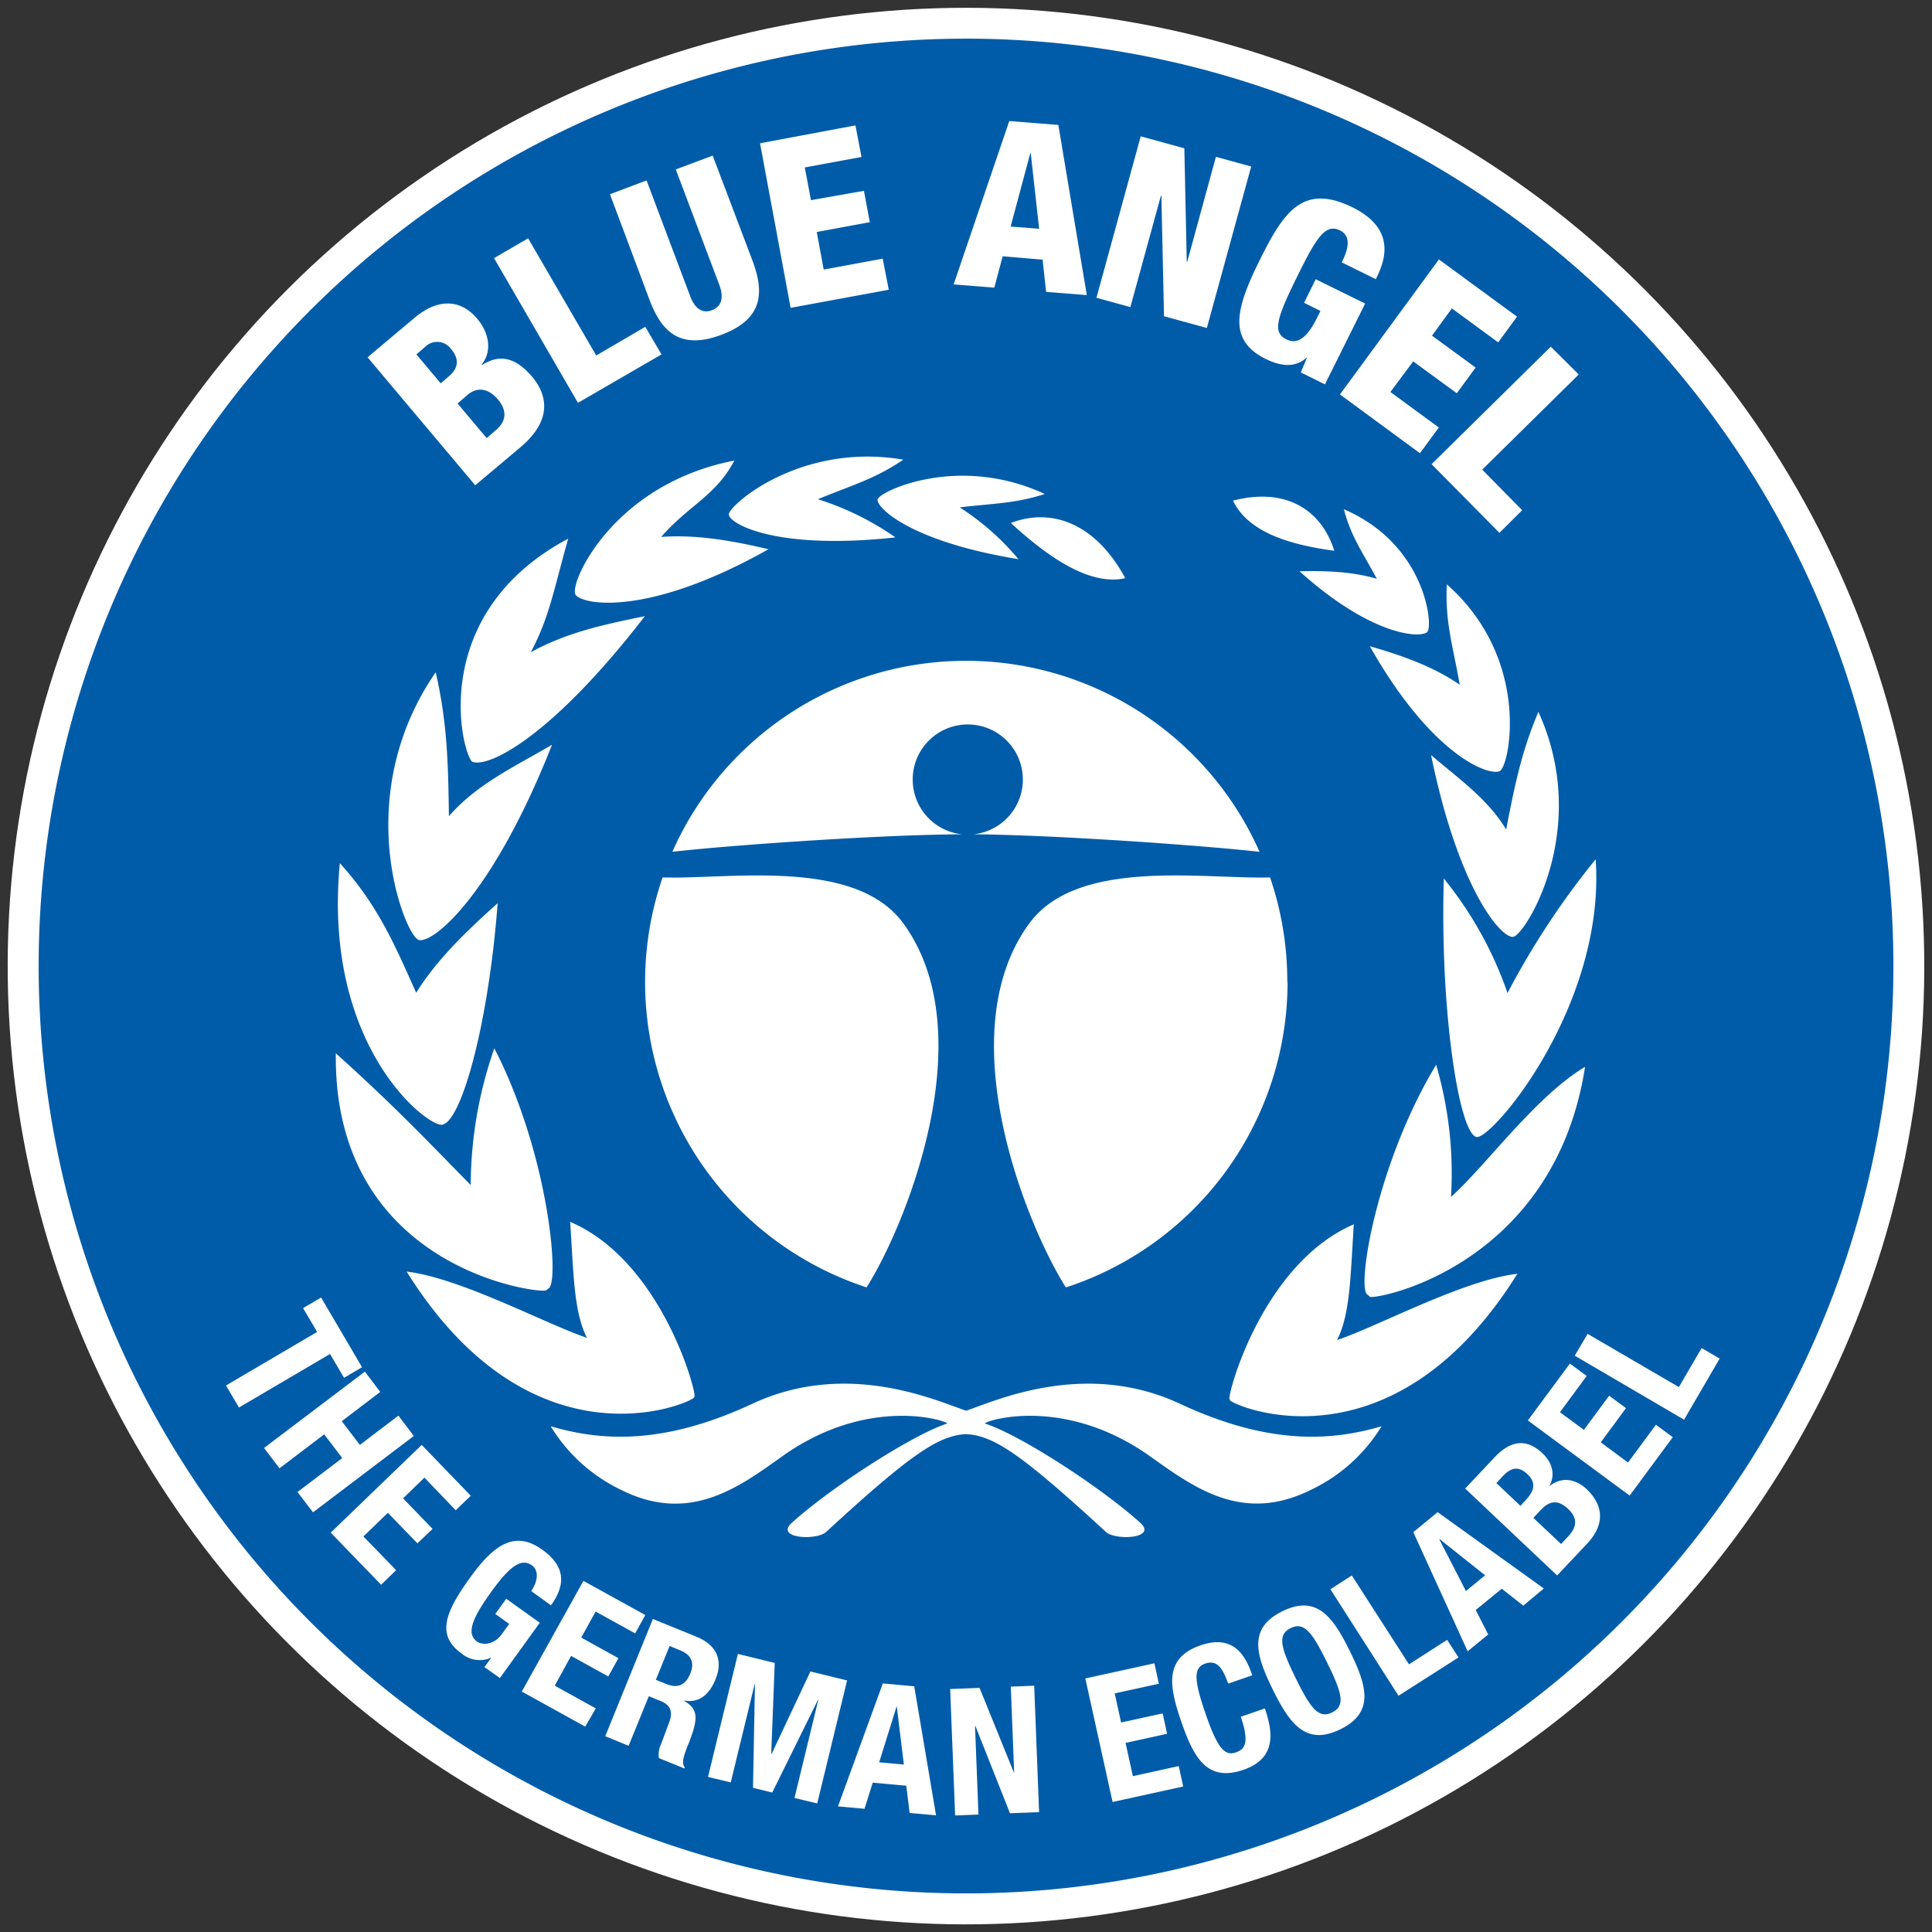<?xml version="1.0" encoding="UTF-8"?>
<svg xmlns="http://www.w3.org/2000/svg" id="TEXT" viewBox="0 0 354.33 354.33">
  <rect x="0" y="0" width="354.33" height="354.33" fill="#333333" stroke="none"/>
  <defs>
    <style>.cls-2{fill:#005ca9}</style>
  </defs>
  <circle cx="177.17" cy="177.17" r="175.75" style="fill:#fff" transform="rotate(-3.62 177.328 177.289)"></circle>
  <path d="M90.94 78.89c2.24-1.88 1.81-3.93.42-5.58-1.93-2.3-4-2.29-5.66-.85L83.92 74l5.34 6.35ZM77.92 63.66 76.37 65l4.46 5.3 1.51-1.3c1.91-1.6 1.79-3.35.38-5a3.14 3.14 0 0 0-4.8-.34ZM189.04 28.12l-.09-.01-3.6 13.44 5.23.41-1.54-13.84zM236.71 298.6c-2.48 1.22-1.83 3.58.91 9.15s4.21 7.53 6.69 6.31 1.84-3.55-.92-9.15-4.21-7.52-6.68-6.31Z" class="cls-2"></path>
  <path d="M177.17 7.09a170.08 170.08 0 1 0 170.08 170.08A170.07 170.07 0 0 0 177.17 7.09Zm93.63 201.44c-3.25-.68-6.74-23.54-6-47.41a69.28 69.28 0 0 1 11.68 21 146.76 146.76 0 0 1 16.17-24.53c1.84 26.81-18.99 51.41-21.85 50.94Zm-90.12 52.56c6.24 2 20.88 11.41 28.42 18.16 3.25 2.91-4.51 3.33-6.27 1.71-15.68-14.42-20.6-17.67-25.66-17.94-5 .27-10 3.52-25.65 17.94-1.77 1.62-9.52 1.2-6.27-1.71 7.54-6.75 22.18-16.12 28.42-18.16.77-.25-14-5.55-30.21 6-8 5.71-17 12.43-29.54 6.16A30.52 30.52 0 0 1 101 261.58c9.37 2.74 20.73 3.45 37-4.14 17.62-8.2 34.16-.34 39.19 1.28 5-1.62 21.58-9.48 39.19-1.28 16.28 7.59 27.63 6.88 37 4.14a30.52 30.52 0 0 1-12.94 11.65c-12.59 6.27-21.5-.45-29.54-6.16-16.26-11.53-31-6.23-30.22-5.98Zm-76.11-37c16.62 7.11 23.06 30.77 22.81 32l-.13.24c-.61 1-29.64 13.79-52.67-23.12 9.94 1.19 25.42 9.57 33.07 12.15-2.44-4.77-2.45-11.78-3.08-21.28Zm-18-84.4c-2-2-8.08-27.19 17.64-40.9-2.7 9.55-3.45 14.4-6.86 20.82 6.63-3.61 13.33-5.07 20.92-6.6-17.63 22.82-29.08 27.91-31.68 26.67Zm14.67-3.1c-10.62 26.93-21.45 36.33-24.39 35.82l-.24-.12c-2.56-1.46-12.38-26.23 3.3-49 2.08 9.13 2.29 16.32 2.42 26.4 5.17-5.94 12.13-9.11 18.93-13.11Zm39.68-35.85c-21.55 12.15-33.71 10.35-35.35 8.37l-.08-.2c-.9-2.32 7.1-20.16 29.19-24.44-3.43 6.5-8.23 8.08-13.42 14 6.46-.47 13.18.71 19.68 2.26ZM176 93.05a46.92 46.92 0 0 1 10.78 9.5c-19.42-3.16-25.87-9.23-25.84-10.91l.06-.14c.66-1.53 14.95-8.19 30.61-.9-5.44 1.76-9.32 1.71-15.61 2.45Zm30.32 13c-6.54 1.41-14.08-3.87-20.94-10.13C193 93 201 96.11 206.35 106ZM231 156.22c-10.44-1.15-37.05-3.08-52.45-3.21a10.1 10.1 0 1 0-2.12 0c-15.27.08-42.53 2-53.12 3.21a58.9 58.9 0 0 1 107.69 0Zm15.47-62.82c14.79 6.33 16.37 20.92 15.35 22.41l-.1.14c-1.48 1.13-10.32.57-23.39-11.18 4.83-.11 9.75.06 14.18 1.38-2.64-4.95-4.72-7.68-6.04-12.75Zm18.88 13.77c15.32 13.55 11.63 32.64 9.84 34.14l-.17.13c-2.21.88-12.61-3.14-23.79-22.92 5.83 1.67 11.67 3.73 16.49 7.06-1.28-7.26-2.72-11.49-2.37-18.41Zm16.79 23.38c9.67 21.21-2.12 40.37-4.46 41.21l-.22.07c-2.5 0-10.11-9.41-15-33.35 5.05 4.32 10.36 8 13.77 13.65 1.62-8.36 2.84-14.3 5.91-21.58Zm-56-38.73c9.53-2.48 16.15 1.52 18.57 9.19-8.02-1.08-15.78-3.33-18.57-9.19Zm10 88.3a58.92 58.92 0 0 1-40.66 56c-7.21-11.39-21.59-46.6-6.65-66.84 8.89-12 32-8 44.1-8.36a58.89 58.89 0 0 1 3.16 19.2Zm-77.17 56a58.92 58.92 0 0 1-37.45-75.2c12.13.39 35.21-3.68 44.1 8.36 14.88 20.25.5 55.46-6.7 66.85Zm66.64 20.66-.13-.24c-.26-1.19 6.19-24.85 22.81-32-.62 9.49-.65 16.5-3.08 21.23 7.65-2.58 23.13-11 33.08-12.16-23.09 36.97-52.12 24.19-52.73 23.18Zm25.61-19-.49-.39c-1.88-1.46 1.71-24 12.66-42.11a70.85 70.85 0 0 1 2.72 24.24c6.5-5.81 15.39-18.33 24.59-23.86-5.7 36.68-38.58 42.83-39.53 42.16Zm38.32-169.1-17.7 17.45 7.33 7.44-4.17 4.15-12.45-12.59 21.87-21.55Zm-11.32-10.61-3.45 4.72-8.5-6.23-3.64 5 8 5.85-3.45 4.71-8-5.84-4.18 5.61 8.88 6.51-3.46 4.72-14.67-10.78 18.15-24.76ZM248 38c8.37 4.12 5.87 10.08 4.33 13.2l-6.25-3.08c.87-1.77 2.07-4.68-.32-5.86-2.67-1.31-4.31 1.24-7.91 8.57-3.71 7.52-4.52 10.14-1.93 11.41 2.19 1.08 4-.54 5.81-4.32l.44-.89-3-1.5 2.13-4.32 9.07 4.46L243 70.49l-4.43-2.19 1.13-2.7h-.07c-2.22 2-5 1.47-7.5.23-6.91-3.4-5.54-9.1-1.3-17.7 4.45-9.06 7.96-14.62 17.17-10.13Zm-38.79-13 8 2.2.44 20.8h.09L223 28.76l6.47 1.78-8.13 29.61-7.86-2.15-.48-22.09h-.09l-5.6 20.41-6.22-1.71Zm-24.11-2.8 9 .71 5.22 31.21-7.46-.59-.65-5.91-7.32-.62-1.53 5.75-7.46-.59ZM150 91.56a52 52 0 0 1 14.22 7c-21.46 2.34-30.08-2.29-30.55-4.1v-.16c.23-1.84 13.34-13.19 32-10-5.19 3.54-9.3 4.63-15.67 7.26ZM156.89 23l1.11 5.79-10.4 1.92 1.13 6 9.72-1.71 1.07 5.75-9.73 1.8 1.28 6.89 10.82-2 1.11 5.7-18 3.32-5.61-30.18Zm-38.31 10.09 8 21.23c.84 2.25 2.23 3.25 4 2.57s2.2-2.34 1.36-4.59l-8-21.23 6.77-2.53L138 47.79c2.11 5.64 2.16 10.67-5.69 13.61s-11.12-.88-13.23-6.52l-7.21-19.25ZM96.86 43.71l12.49 21.49 9-5.26 2.97 5.06L106 73.88 90.61 47.34ZM76 58.31c4-3.38 8.26-3.74 11.55.18 2.3 2.73 2.65 6.09.77 8.4l.06.06c2-1.2 5.2-2.63 9.24 2.18 2.32 2.76 4.26 7.54-2.29 13L87.16 89 67.41 65.53Zm-13.67 100c7.1 7.83 10.13 15.17 14 23.76 3.67-5.88 8.81-10.94 14.94-16.42C89.56 188.18 84.52 206 81 206.29c-3 .08-21.86-14.71-18.67-48.02Zm24 59a76.54 76.54 0 0 1 4.33-25.05c9.85 19.09 12 42.56 10 44l-.51.39c-1 .67-39.05-3.79-38.56-43.47 11.48 10.29 18.55 17.91 24.71 24.12ZM41.45 254.1l16.71-9.82-2.57-4.37 3.3-1.94 7.51 12.78-3.3 1.94-2.57-4.37-16.7 9.82Zm13.11 19.54 8.21-6.23-3.31-4.35-8.2 6.23-2.83-3.73 18.49-14 2.82 3.72-7.06 5.37L66 265l7.07-5.37 2.82 3.73-18.48 14Zm22 9.41-5.43-5.6-4.48 4.34 6 6.18-2.75 2.67-9.25-9.55L77.34 265l9 9.32-2.76 2.66-5.74-5.98-3.92 3.8 5.42 5.6Zm12.28 22.69 1.29-1.74a5.21 5.21 0 0 1-5.48-.75c-4.66-3.36-3.07-7.51 1.63-14 4.56-6.33 8.38-8.5 13.22-5 4.17 3 4.31 6.35 1.55 10.17l-3.63-2.62c1-1.4 1.65-3.62.12-4.72-1.84-1.33-3.95 0-7.34 4.72-3.27 4.53-4.9 7.68-2.71 9.26.89.65 3 .72 4.51-1.31l1.39-1.92-2.55-1.83 2-2.79 6.16 4.4-7.32 10.14Zm18.49 10.92-11.63-6.43 11.3-20.3 11.35 6.27-1.86 3.36-7.25-4-2.64 4.77 6.82 3.78-1.86 3.35-6.82-3.77-3 5.46 7.53 4.17Zm18.88 3.26c-.89 2.27-1.25 3.49-.61 4.24l-.07.18-4.7-1.91a4.54 4.54 0 0 1 .38-2.48l1.55-4.17c.63-1.71.29-3-1.45-3.75l-2.32-.94-3.7 9.09-4.29-1.76 8.74-21.5 8 3.26c3.55 1.44 5 4.19 3.46 7.86-1.16 2.86-3.09 4.32-5.73 3.84v.06c2.76 1.6 2.53 3.41.77 7.98Zm19.5 9.83 4.37-18h-.06l-8.39 17-3.53-.86.36-19h-.06l-4.38 18-4.17-1 5.48-22.56 6.76 1.65-.65 16.7h.07l7.12-15.13 6.73 1.64-5.48 22.55Zm21.12 2.75-.62-5-6.15-.56-1.51 4.79-4.86-.44 8.22-22.55 5.76.53 4 23.66Zm18.4.05-6.34-16h-.07l.63 16.24-4.28.17-.91-23.19 5.39-.21 6.35 15.65-.62-15.88 4.29-.17.9 23.19Zm18.82-2.06-5-22.66 12.67-2.78.82 3.75-8.1 1.77 1.17 5.34 7.62-1.67.82 3.74-7.62 1.67 1.34 6.1 8.41-1.85.82 3.75Zm24-5.91c-6.64 2.29-9.1-2.16-11.4-8.82s-3.11-11.69 3.52-14c6.33-2.19 8.4 2.29 9.5 5.49l-4.42 1.53c-1.11-3.2-2.23-4.36-4.23-3.67-2.24.78-2 3.2.16 9.41 2.29 6.63 3.63 7.51 5.53 6.85 1.6-.55 2.48-1.78.85-6.51l4.42-1.53c1.64 4.75 1.89 9.24-3.92 11.25Zm17.77-7.43c-6.3 3.1-9.3-1-12.41-7.33s-4.53-11.21 1.77-14.31 9.29 1 12.4 7.34 4.55 11.2-1.75 14.3Zm10.67-6.15L244 291.47l3.93-2.53 10.48 16.3 7-4.49 2.08 3.23Zm22.88-16.52-3.94-3.11-4.78 3.91 2.29 4.48-3.77 3.09L259.2 281l4.47-3.67 19.47 14ZM291 283.19l-5.42 5.75L268.71 273l5.37-5.7c2.63-2.79 5.57-3.82 8.81-.77 1.82 1.72 2.39 3.91 1.28 6h.05c2-1.62 4.58-1.49 6.83.63 2.65 2.59 3.71 6.06-.05 10.03Zm7.88-8.9-18.67-13.78 7.71-10.43 3.08 2.27-4.9 6.65 4.39 3.24 4.63-6.27 3.09 2.28-4.63 6.27 5 3.71 5.12-6.93 3.09 2.28Zm-10.07-25.66 2.36-4 16.74 9.76 4.17-7.16 3.31 1.93-6.53 11.21Z" class="cls-2"></path>
  <path d="m282.6 276.91-1.38 1.47 5.08 4.79 1.25-1.33c1.54-1.63 2-3.3 0-5.15s-3.55-1.27-4.95.22ZM164.42 313.02l-3.18 10.19 4.53.41-1.29-10.59-.06-.01zM126.61 306.91c.81-2 .16-3.41-1.8-4.2l-2-.84-2.53 6.21 1.81.73c2.04.85 3.58.42 4.52-1.9ZM272.37 288.91l-8.35-6.64-.05.04 4.88 9.49 3.52-2.89zM275.59 270.75l-1.16 1.25 4.42 4.17.92-1c1.76-1.87 1.92-3.33.34-4.82s-2.94-1.28-4.52.4Z" class="cls-2"></path>
</svg>
